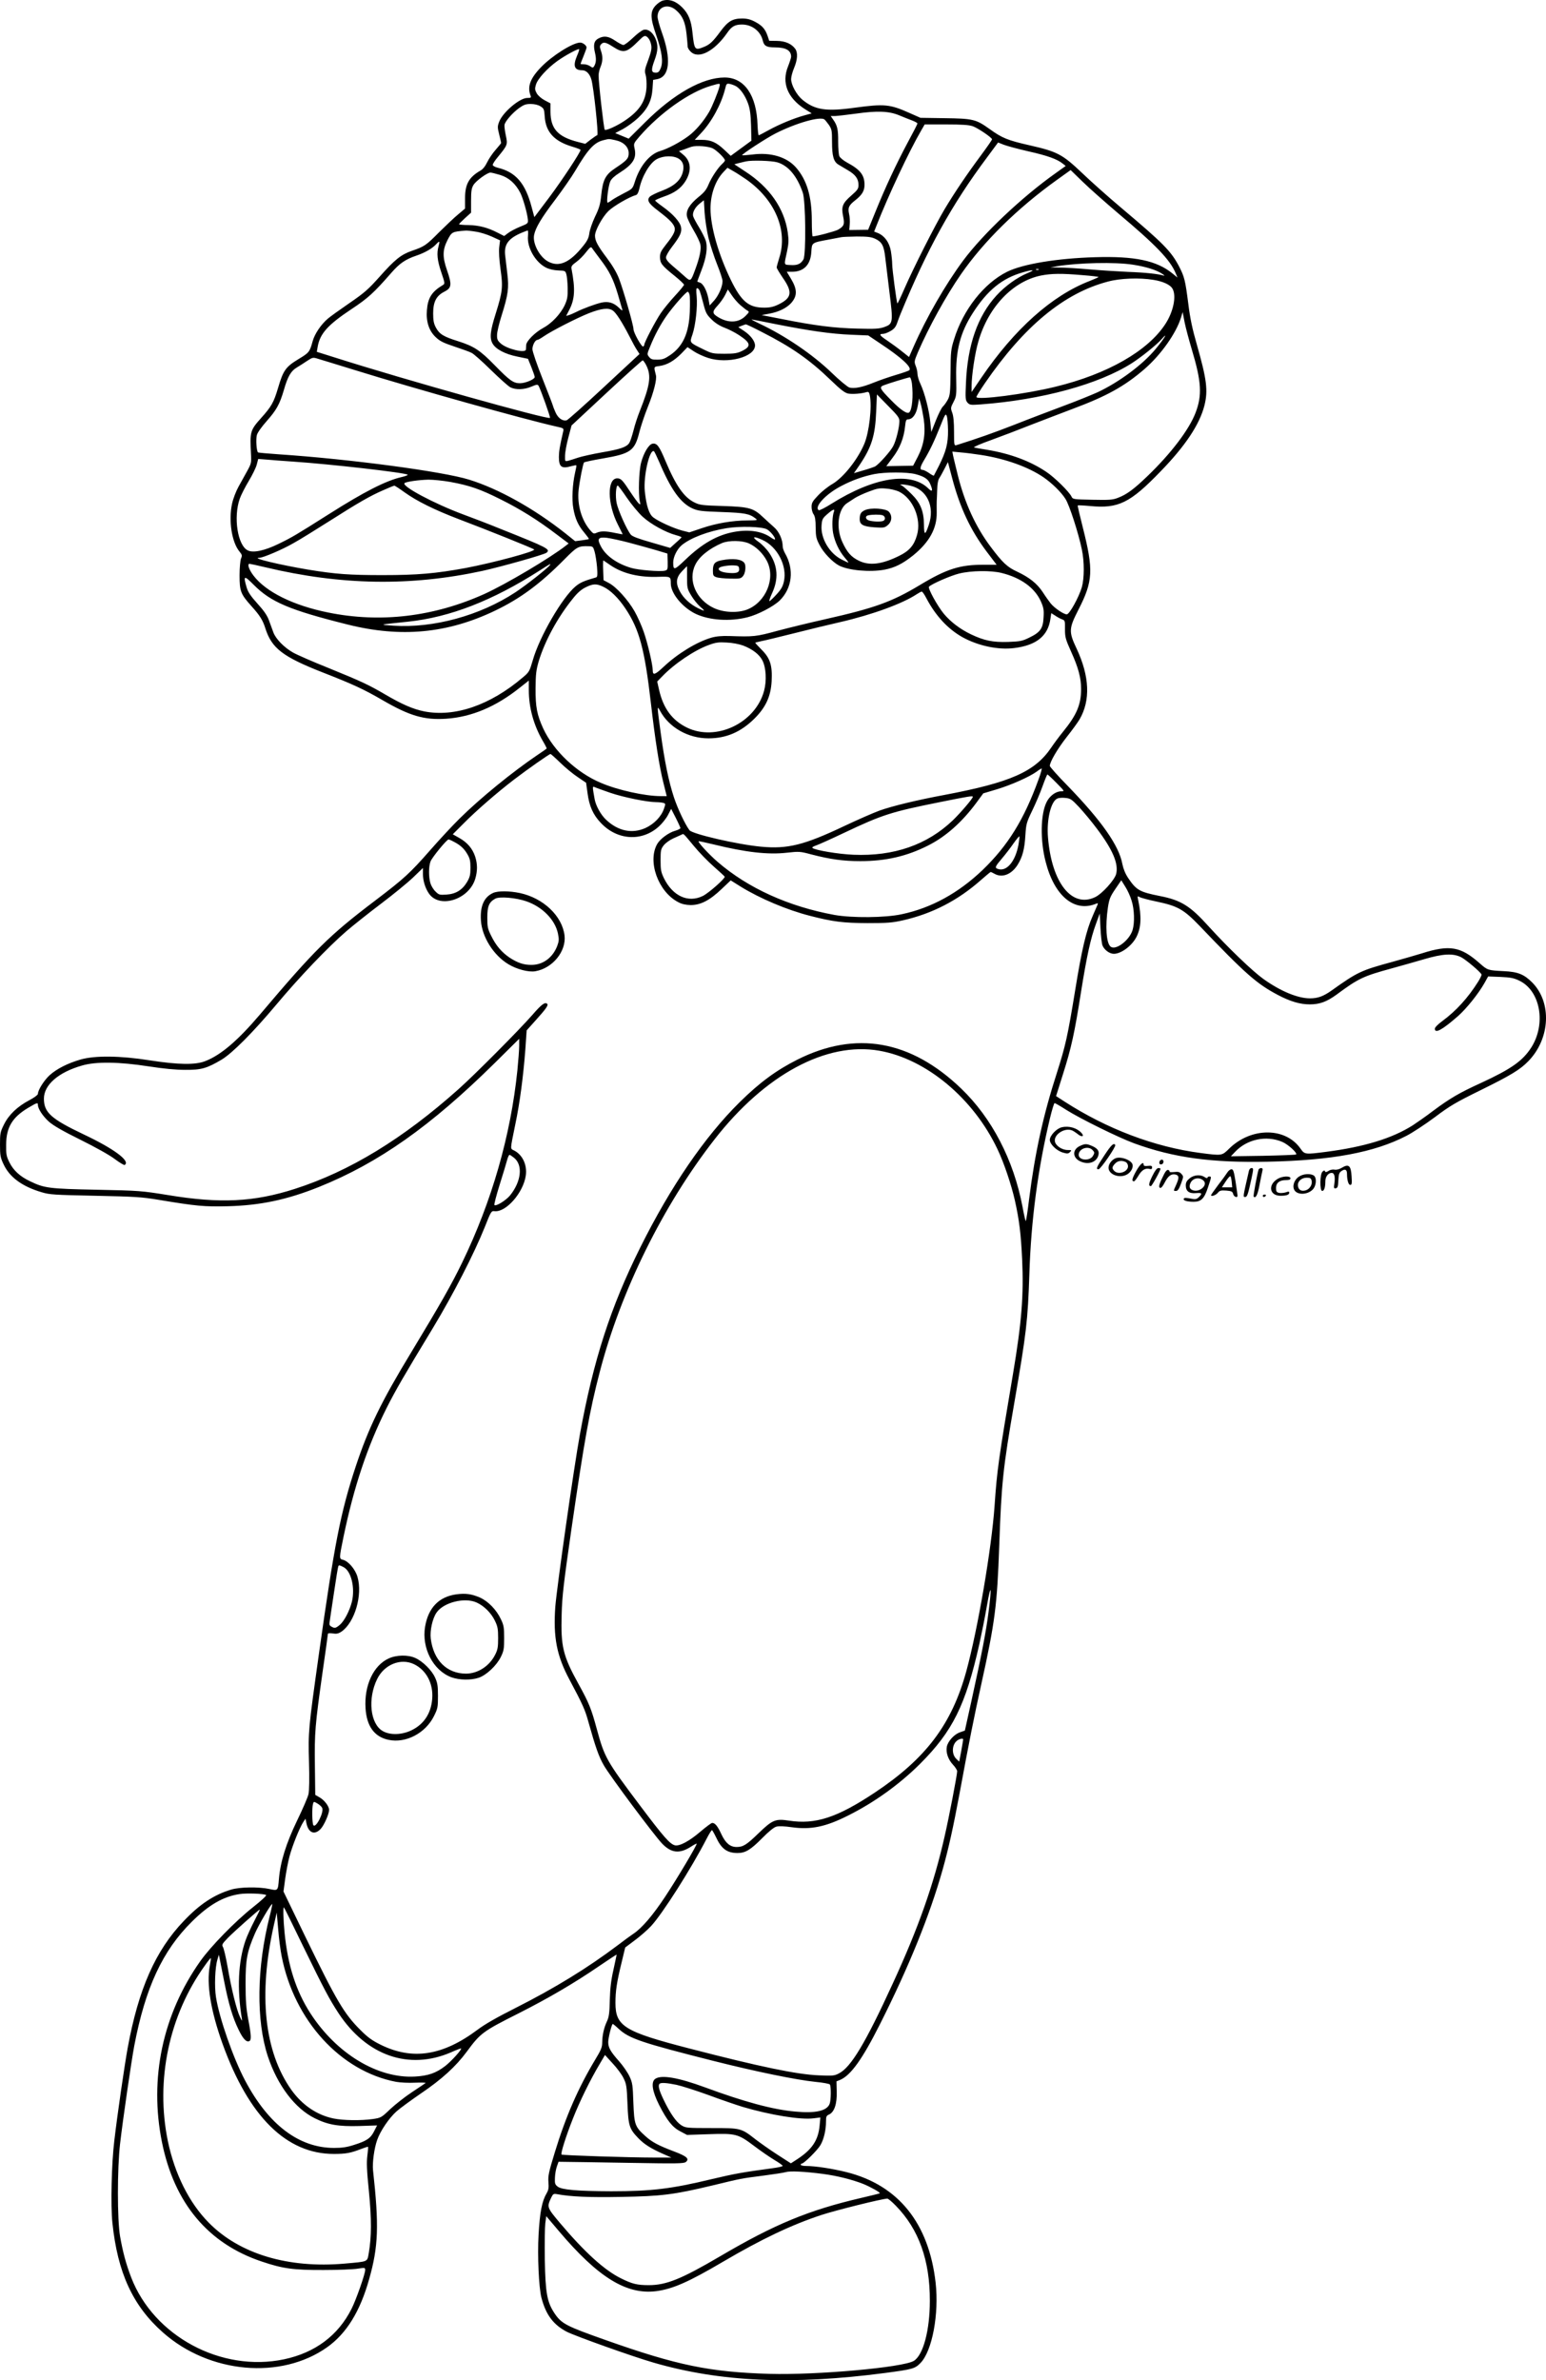 <?xml version="1.0" encoding="UTF-8"?>
<svg xmlns="http://www.w3.org/2000/svg" version="1.0" viewBox="0 0 1284.882 1977.33" preserveAspectRatio="xMidYMid meet">
  <g transform="translate(-10.5,1989.376) scale(0.1,-0.1)" fill="#000000" stroke="none">
    <path d="M5614 19889 c-18 -5 -46 -25 -63 -44 -43 -50 -42 -100 8 -244 48 -138 59 -221 37 -274 -12 -29 -20 -37 -41 -37 -38 0 -40 22 -11 101 31 83 32 129 7 186 -24 51 -61 78 -97 69 -15 -4 -55 -34 -89 -67 -34 -32 -69 -59 -79 -59 -9 0 -39 16 -67 35 -56 38 -93 44 -139 20 -38 -19 -46 -53 -30 -120 12 -51 10 -85 -9 -114 -7 -11 -13 -11 -32 3 -13 9 -36 16 -51 16 -16 0 -28 1 -28 3 0 2 11 31 25 65 14 34 25 66 25 71 0 17 -31 41 -53 41 -61 0 -235 -110 -326 -205 -91 -94 -115 -163 -86 -237 6 -15 1 -18 -28 -18 -63 0 -203 -119 -233 -197 -15 -39 -15 -47 0 -107 9 -36 16 -67 16 -70 0 -3 -21 -28 -46 -57 -25 -28 -56 -74 -70 -103 -16 -33 -36 -59 -57 -70 -95 -55 -127 -113 -127 -230 l0 -85 -57 -48 c-32 -26 -103 -94 -159 -149 -107 -108 -121 -118 -226 -154 -90 -31 -142 -73 -268 -215 -93 -104 -125 -133 -252 -220 -80 -55 -161 -113 -179 -129 -56 -48 -108 -125 -125 -185 -25 -91 -29 -97 -119 -151 -105 -64 -126 -92 -169 -239 -36 -121 -55 -154 -140 -249 -92 -103 -95 -114 -85 -302 4 -71 2 -78 -32 -140 -20 -36 -52 -94 -72 -130 -20 -36 -44 -98 -53 -139 -31 -140 -3 -323 62 -400 21 -26 23 -32 12 -58 -6 -15 -12 -77 -12 -138 0 -134 9 -156 99 -257 69 -76 94 -116 115 -183 53 -167 144 -237 481 -369 248 -97 339 -139 492 -228 227 -132 348 -167 530 -155 210 14 413 99 611 257 l76 60 0 -79 c0 -146 40 -292 117 -424 19 -32 33 -60 31 -62 -1 -2 -34 -25 -73 -51 -213 -144 -480 -362 -650 -530 -55 -54 -164 -171 -242 -260 -173 -197 -217 -237 -463 -424 -380 -288 -500 -407 -956 -946 -182 -214 -323 -335 -452 -385 -82 -33 -223 -31 -462 6 -247 39 -455 41 -575 7 -107 -31 -196 -76 -257 -130 -47 -43 -98 -124 -98 -156 0 -8 -32 -32 -71 -52 -100 -53 -171 -121 -211 -202 -31 -62 -33 -74 -33 -167 0 -89 3 -107 29 -162 50 -109 155 -186 318 -234 66 -20 106 -22 443 -29 332 -7 386 -10 530 -34 313 -52 378 -58 575 -53 269 7 492 54 758 161 494 199 927 504 1460 1030 l202 200 0 -58 c0 -31 -7 -123 -15 -204 -56 -543 -212 -1087 -459 -1597 -90 -185 -177 -338 -423 -745 -252 -415 -355 -628 -462 -950 -126 -381 -177 -644 -306 -1560 -87 -620 -89 -637 -82 -895 4 -133 2 -238 -4 -265 -5 -25 -48 -124 -95 -221 -91 -189 -139 -342 -151 -486 -8 -97 -8 -98 -79 -82 -87 19 -247 17 -318 -5 -141 -42 -261 -121 -393 -260 -236 -246 -377 -566 -467 -1056 -26 -144 -85 -547 -111 -770 -23 -188 -31 -538 -16 -681 43 -416 170 -691 420 -912 386 -342 982 -395 1366 -122 160 114 273 297 348 565 77 271 83 444 32 907 -6 59 10 181 35 250 26 74 98 181 161 237 27 24 117 90 200 147 176 119 293 226 383 348 114 155 133 169 431 319 247 125 463 251 673 395 78 53 142 95 142 93 0 -3 -12 -58 -26 -123 -20 -87 -28 -154 -31 -253 -2 -108 -7 -143 -23 -177 -26 -55 -39 -116 -40 -176 0 -40 -9 -63 -59 -145 -140 -233 -244 -470 -336 -772 -49 -160 -56 -193 -52 -243 4 -47 1 -66 -14 -92 -40 -67 -57 -156 -68 -347 -10 -174 2 -439 24 -523 37 -141 98 -223 210 -282 68 -35 546 -206 723 -257 552 -160 1150 -187 1920 -86 234 31 251 36 298 84 97 101 154 406 125 666 -56 495 -310 811 -741 919 -116 29 -259 51 -337 51 -24 0 -43 5 -43 10 0 6 4 10 9 10 18 0 132 113 155 154 28 47 46 126 46 195 0 42 3 49 26 59 43 20 66 88 63 189 l-2 86 30 12 c89 38 185 172 331 462 242 480 414 905 521 1284 50 178 88 350 141 634 78 424 122 642 180 905 115 521 132 653 150 1160 18 513 31 638 125 1180 101 584 112 682 125 1068 14 450 71 876 171 1295 17 70 34 127 39 127 4 0 48 -25 96 -56 119 -75 434 -230 564 -278 329 -120 644 -163 1114 -153 530 11 884 77 1150 215 49 25 154 94 235 154 127 96 176 124 381 225 252 124 329 171 397 241 183 188 197 489 31 655 -67 67 -119 88 -236 93 -132 7 -133 7 -199 65 -158 140 -250 156 -480 83 -43 -13 -152 -45 -243 -70 -265 -72 -292 -85 -507 -238 -69 -49 -115 -66 -181 -66 -101 0 -244 59 -387 161 -93 67 -295 261 -455 437 -153 170 -230 218 -405 252 -170 34 -196 49 -264 150 -24 36 -40 76 -48 116 -28 153 -173 359 -455 650 -82 83 -148 158 -148 165 0 33 64 142 139 238 46 58 94 124 108 148 92 158 84 357 -24 588 -67 141 -65 167 14 322 123 239 127 330 37 686 -25 98 -44 180 -42 182 2 2 48 0 102 -5 236 -23 333 25 587 288 206 212 324 390 364 547 31 124 20 215 -63 506 -37 129 -56 217 -71 339 -25 195 -32 224 -77 311 -67 127 -128 189 -480 486 -106 89 -252 219 -325 289 -164 156 -206 178 -434 230 -186 42 -232 61 -337 137 -112 80 -137 86 -373 89 l-200 3 -95 42 c-159 71 -207 75 -451 42 -239 -33 -331 -19 -435 66 -48 40 -94 123 -94 172 0 19 11 60 25 93 28 67 32 125 10 157 -30 42 -82 66 -152 67 l-65 1 -13 39 c-20 59 -46 88 -105 119 -38 20 -67 27 -107 27 -79 0 -117 -22 -178 -104 -64 -87 -89 -111 -137 -131 -79 -32 -82 -29 -98 119 -10 98 -33 155 -82 205 -53 55 -110 75 -164 60z m111 -81 c53 -46 75 -98 86 -197 5 -47 9 -94 9 -104 0 -10 11 -29 25 -42 65 -66 197 2 304 156 37 54 65 69 123 69 82 0 154 -55 172 -132 11 -46 31 -58 102 -58 91 0 134 -25 134 -78 0 -8 -12 -45 -26 -81 -54 -134 -5 -259 138 -352 l59 -37 -58 -16 c-92 -25 -211 -75 -297 -122 -43 -24 -82 -44 -85 -44 -4 0 -8 37 -10 83 -7 249 -109 397 -274 397 -182 0 -422 -135 -659 -371 l-138 -137 -56 23 -56 23 63 33 c35 19 92 60 126 92 81 76 114 143 121 243 l5 74 33 6 c105 20 120 166 39 390 -19 53 -35 111 -35 129 0 84 87 114 155 53z m-216 -259 c17 -48 14 -70 -19 -160 -27 -72 -29 -86 -19 -117 6 -20 9 -66 7 -106 -8 -116 -59 -193 -181 -275 -65 -44 -157 -85 -166 -75 -8 9 -52 394 -51 452 0 18 7 49 16 70 19 45 20 89 3 135 -10 29 -10 39 0 51 20 24 41 20 101 -19 87 -56 113 -50 212 49 40 40 50 46 66 37 11 -6 25 -25 31 -42z m-608 -118 c-36 -85 -23 -121 43 -121 33 0 62 -29 76 -77 19 -65 61 -458 49 -462 -6 -1 -30 -19 -55 -37 l-45 -35 -59 15 c-169 43 -229 110 -230 251 l0 70 -47 25 c-27 14 -56 39 -67 58 -16 29 -17 39 -7 72 14 49 95 137 177 196 65 47 175 106 182 99 3 -2 -5 -27 -17 -54z m1183 -258 c-11 -44 -60 -165 -85 -208 -46 -79 -113 -158 -173 -202 -69 -51 -170 -105 -235 -124 -88 -26 -170 -126 -211 -259 -17 -53 -20 -56 -87 -90 -37 -19 -83 -45 -100 -57 -17 -13 -34 -23 -38 -23 -12 0 6 143 22 177 9 21 38 47 77 71 113 72 143 121 125 202 -9 41 -8 43 40 99 172 198 415 370 595 422 80 23 77 23 70 -8z m142 2 c36 -23 73 -78 96 -141 16 -45 22 -88 25 -184 l3 -125 -86 -63 -86 -63 -54 51 c-66 62 -111 82 -187 82 l-58 0 50 53 c90 95 169 240 202 368 11 47 13 49 42 43 17 -4 41 -13 53 -21z m-1630 -164 c29 -18 32 -24 36 -84 8 -128 77 -205 224 -250 41 -12 74 -25 74 -28 0 -20 -150 -247 -258 -392 l-126 -167 -23 85 c-52 197 -132 289 -280 325 -25 6 -43 17 -43 24 0 8 19 38 43 66 81 99 82 102 66 178 -8 37 -13 77 -11 88 4 29 65 99 121 140 38 27 55 34 96 34 32 0 61 -7 81 -19z m2984 -76 c36 -15 84 -34 108 -43 23 -9 42 -20 42 -24 0 -5 -37 -77 -82 -160 -94 -176 -185 -370 -269 -578 l-59 -145 -78 -1 -79 -1 4 46 c3 25 0 64 -5 86 -12 53 -3 73 51 115 57 45 77 78 77 129 0 81 -36 126 -146 185 -29 16 -57 39 -63 52 -6 14 -10 68 -10 122 1 100 -7 134 -42 183 l-20 29 38 0 c21 1 99 10 173 20 177 25 275 21 360 -15z m-624 -33 c6 -4 23 -25 38 -46 24 -36 26 -47 26 -143 0 -114 13 -162 52 -186 12 -7 48 -29 79 -47 64 -37 89 -72 89 -123 0 -31 -8 -42 -59 -87 -74 -64 -85 -93 -69 -172 14 -68 8 -83 -41 -112 -25 -14 -182 -56 -212 -56 -4 0 -7 57 -7 128 0 204 -41 341 -132 445 -77 87 -209 127 -362 107 -45 -5 -83 -8 -85 -6 -7 7 205 145 279 182 168 85 366 142 404 116z m1234 -57 c44 -16 159 -94 160 -109 0 -4 -42 -65 -94 -135 -118 -159 -217 -306 -301 -446 -78 -131 -260 -490 -335 -663 -29 -67 -55 -121 -57 -119 -6 7 -43 282 -43 326 0 24 -5 73 -11 109 -13 72 -51 125 -106 149 l-33 13 21 53 c98 249 268 611 369 785 l30 52 179 0 c133 0 189 -4 221 -15z m-2970 -116 c67 -14 110 -56 110 -108 0 -44 -15 -60 -111 -124 -82 -54 -104 -97 -117 -224 -8 -77 -17 -108 -52 -180 -23 -49 -44 -110 -47 -137 -5 -38 -16 -62 -51 -105 -113 -142 -204 -181 -297 -127 -69 41 -125 150 -111 218 12 60 60 141 174 291 64 85 139 193 166 239 108 183 160 240 240 258 44 11 40 11 96 -1z m3434 -93 c157 -35 239 -65 284 -102 l24 -19 -84 -60 c-282 -200 -603 -504 -769 -727 -147 -199 -302 -467 -412 -716 l-37 -84 -63 50 c-34 27 -88 66 -119 87 -62 41 -71 55 -35 55 12 0 40 10 62 23 30 17 44 33 56 67 9 25 21 59 28 75 221 538 426 909 720 1302 l91 123 48 -19 c26 -10 118 -35 206 -55z m-2625 25 c36 -19 101 -83 101 -100 0 -4 -9 -16 -21 -27 -38 -34 -91 -115 -115 -172 -18 -44 -36 -67 -85 -106 -73 -60 -104 -111 -95 -159 3 -17 28 -70 56 -117 28 -47 53 -100 56 -119 8 -40 -7 -109 -43 -206 -37 -101 -38 -102 -87 -58 -23 21 -68 60 -99 86 -40 34 -57 55 -57 72 0 13 22 52 49 87 69 90 84 123 76 165 -8 43 -66 108 -151 169 -35 25 -64 48 -64 52 0 4 32 18 71 32 88 30 141 67 179 126 55 87 49 169 -17 223 l-35 29 44 15 c23 9 50 18 58 21 40 13 142 5 179 -13z m-281 -87 c35 -23 45 -61 31 -113 -19 -67 -71 -113 -170 -151 -46 -17 -93 -40 -103 -50 -28 -28 -11 -57 66 -115 86 -66 117 -95 134 -127 18 -35 5 -67 -66 -156 -42 -54 -50 -69 -50 -105 1 -51 16 -70 123 -156 42 -34 77 -67 77 -73 0 -5 -33 -46 -74 -90 -41 -44 -95 -110 -120 -147 -45 -67 -136 -241 -136 -260 0 -5 -4 -12 -9 -16 -13 -7 -81 115 -81 144 0 33 -85 328 -120 419 -19 50 -55 111 -101 172 -77 102 -99 144 -99 186 0 43 61 155 112 205 41 40 172 117 230 133 10 3 20 23 27 54 22 103 87 213 145 244 56 30 140 31 184 2z m818 -29 c91 -27 164 -115 211 -252 24 -71 28 -516 5 -555 -22 -37 -50 -50 -108 -46 -56 3 -54 -5 -28 113 14 68 15 92 6 158 -29 200 -152 376 -353 506 l-91 60 38 10 c22 5 48 12 59 14 48 11 214 6 261 -8z m-260 -141 c241 -169 349 -426 275 -654 -11 -36 -21 -71 -21 -78 0 -7 23 -45 50 -85 84 -120 76 -168 -34 -222 -41 -20 -70 -27 -118 -27 -130 -1 -191 50 -279 230 -104 214 -169 443 -169 593 0 118 40 231 106 302 l35 37 47 -27 c26 -14 74 -46 108 -69z m3094 -284 c311 -261 430 -385 476 -496 l15 -36 -43 35 c-131 106 -312 144 -641 134 -315 -9 -600 -56 -732 -121 -193 -96 -366 -316 -441 -562 -26 -82 -28 -103 -29 -274 -2 -165 -4 -189 -22 -225 -12 -22 -30 -48 -42 -59 -11 -10 -37 -62 -58 -115 l-38 -96 -8 80 c-9 98 -48 247 -82 319 -14 29 -25 67 -25 85 0 17 -7 47 -15 66 -13 34 -12 39 19 113 89 206 234 470 358 648 189 273 470 549 798 784 l113 81 101 -98 c55 -54 189 -172 296 -263z m-5137 320 c71 -22 127 -72 166 -148 23 -45 58 -169 63 -221 3 -33 2 -34 -65 -61 -37 -15 -82 -39 -100 -53 l-32 -24 -55 28 c-81 42 -154 61 -242 63 -43 0 -78 4 -78 7 0 3 23 26 50 51 l50 45 0 99 c0 80 4 105 20 131 21 35 115 103 141 103 9 0 46 -9 82 -20z m1730 -522 c15 -60 47 -159 72 -221 25 -62 45 -124 45 -138 0 -46 -31 -117 -69 -161 l-38 -42 -11 60 c-14 68 -44 124 -73 131 -10 3 -19 7 -19 8 0 2 16 44 35 94 41 106 53 191 35 247 -7 21 -32 71 -55 109 -24 39 -46 80 -49 92 -9 29 15 75 56 107 l33 26 6 -103 c4 -56 18 -150 32 -209z m-1933 51 c36 -5 96 -24 133 -41 l68 -31 -7 -57 c-4 -36 0 -105 11 -184 21 -147 17 -185 -40 -367 -46 -145 -52 -203 -27 -248 26 -48 104 -89 208 -110 l87 -18 28 -69 c15 -38 28 -75 28 -82 1 -19 -77 -52 -123 -52 -54 0 -85 22 -209 149 -122 125 -172 158 -307 201 -119 37 -153 58 -182 112 -18 33 -23 60 -23 118 0 96 26 147 94 181 60 31 63 57 20 181 -37 108 -36 165 4 245 37 71 38 72 152 81 11 1 49 -3 85 -9z m433 -36 c-9 -96 62 -219 151 -263 27 -13 67 -22 102 -23 55 -2 58 -3 66 -32 5 -16 10 -68 11 -115 1 -72 -3 -93 -24 -140 -35 -75 -109 -153 -180 -191 -67 -36 -138 -107 -141 -141 0 -13 -2 -30 -2 -38 -3 -33 -158 4 -209 50 -27 24 -32 35 -31 72 0 24 17 95 37 158 56 178 63 232 48 353 -7 56 -15 125 -18 153 -9 89 29 139 142 186 22 9 43 17 46 17 3 1 4 -20 2 -46z m2884 -22 c57 -26 74 -57 85 -154 5 -45 21 -175 35 -289 32 -253 30 -265 -42 -291 -43 -15 -76 -17 -225 -13 -188 4 -356 25 -630 80 l-165 32 63 12 c79 14 145 47 183 89 52 60 51 113 -4 204 l-33 55 45 0 c98 1 153 59 159 166 5 77 1 75 147 102 44 8 89 17 100 19 11 3 70 5 130 6 88 0 118 -3 152 -18z m-3627 -62 c-17 -59 -11 -118 22 -216 31 -92 32 -96 14 -107 -92 -55 -125 -106 -133 -209 -8 -94 17 -171 72 -223 35 -34 63 -48 156 -79 63 -21 128 -44 144 -53 17 -8 89 -72 160 -142 72 -70 144 -135 162 -144 44 -22 115 -20 175 6 42 18 51 19 59 7 16 -27 100 -261 95 -267 -17 -16 -1207 317 -1779 499 l-159 50 7 41 c19 110 83 182 280 313 139 92 186 135 333 303 68 78 116 111 207 142 71 24 132 59 164 94 30 32 33 29 21 -15z m1343 -108 c76 -99 109 -165 147 -292 17 -57 33 -113 36 -124 5 -16 -1 -13 -28 13 -44 42 -88 54 -144 42 -52 -12 -155 -50 -210 -78 -21 -10 -49 -23 -61 -26 l-23 -7 25 48 c48 91 52 175 20 343 -4 21 3 31 39 57 24 17 61 54 82 82 33 42 41 47 49 34 6 -8 36 -50 68 -92z m4427 -46 c106 -16 197 -44 244 -76 17 -11 23 -18 13 -15 -44 14 -153 26 -297 31 -85 4 -230 13 -321 21 -92 8 -202 15 -245 15 l-79 1 55 10 c177 29 483 36 630 13z m-783 -41 c-3 -3 -12 -4 -19 -1 -8 3 -5 6 6 6 11 1 17 -2 13 -5z m-92 -29 c-87 -36 -187 -108 -259 -187 -157 -172 -240 -412 -253 -726 -6 -130 -4 -144 13 -163 18 -20 26 -21 109 -15 507 38 983 167 1259 344 79 51 205 152 246 199 60 68 21 4 -50 -82 -107 -130 -304 -276 -483 -360 -51 -23 -177 -74 -282 -113 -104 -39 -289 -109 -410 -157 -183 -71 -302 -113 -480 -169 -20 -6 -21 -2 -21 112 0 79 -5 130 -15 157 -14 38 -14 42 11 90 24 47 25 55 22 200 -5 228 33 375 139 540 121 188 243 287 414 336 88 26 109 22 40 -6z m457 -17 c76 -6 136 -13 133 -16 -3 -3 -37 -18 -75 -33 -313 -121 -624 -399 -899 -803 l-81 -119 0 51 c0 85 28 275 56 368 82 287 287 502 522 549 86 17 172 18 344 3z m588 -39 c82 -13 143 -41 161 -76 32 -61 6 -188 -60 -290 -145 -224 -481 -417 -914 -522 -247 -61 -657 -114 -657 -85 0 6 32 58 71 115 325 473 658 749 1024 844 101 27 260 33 375 14z m-3770 -91 c5 -13 19 -61 31 -108 19 -75 27 -90 68 -130 30 -30 67 -53 106 -68 33 -12 88 -40 123 -63 97 -64 103 -92 24 -131 -40 -19 -63 -23 -147 -23 -96 0 -104 2 -175 37 -118 58 -114 53 -90 123 26 77 43 231 35 317 -5 48 -4 68 4 68 6 0 16 -10 21 -22z m337 -118 c22 -19 48 -40 59 -46 18 -10 17 -13 -16 -46 -57 -57 -143 -60 -228 -8 -49 30 -49 45 -3 95 23 25 51 65 63 89 l22 45 32 -47 c17 -26 49 -63 71 -82z m-421 84 c4 -14 4 -78 2 -142 -8 -177 -57 -285 -163 -358 -46 -31 -64 -38 -106 -38 -41 -1 -54 3 -69 22 -18 22 -18 24 7 84 40 100 88 188 141 263 56 78 159 195 173 195 5 0 12 -12 15 -26z m-638 -130 c28 -19 78 -98 137 -212 24 -48 53 -101 65 -118 l20 -31 -295 -274 c-162 -151 -302 -276 -311 -277 -35 -8 -72 19 -93 68 -12 27 -21 51 -21 54 0 3 -38 103 -85 221 -47 118 -85 229 -85 248 0 33 23 77 41 77 6 0 29 13 52 29 67 46 274 152 377 193 103 40 162 47 198 22z m4812 -323 c81 -270 87 -381 31 -527 -54 -141 -206 -340 -401 -527 -112 -108 -172 -152 -244 -179 -43 -17 -71 -19 -212 -16 -156 3 -163 4 -173 25 -18 40 -143 163 -212 208 -133 89 -297 150 -489 182 -52 8 -102 17 -110 20 -8 2 57 31 145 62 88 32 237 89 330 126 94 36 249 96 345 132 281 105 429 186 596 330 138 119 266 301 305 431 l13 43 17 -88 c10 -48 37 -148 59 -222z m-3453 209 c274 -54 453 -80 621 -87 l143 -6 97 -65 c180 -119 268 -200 244 -224 -5 -5 -54 -22 -108 -38 -54 -16 -139 -45 -188 -65 -96 -39 -159 -51 -201 -41 -15 4 -82 59 -149 124 -157 151 -384 306 -601 408 -38 18 -67 33 -63 34 4 0 96 -18 205 -40z m-119 -65 c242 -123 394 -228 568 -396 88 -85 120 -109 149 -115 36 -6 107 -1 151 12 18 5 22 0 28 -26 19 -95 -5 -307 -46 -404 -55 -130 -173 -279 -265 -333 -35 -20 -88 -62 -118 -94 -47 -49 -55 -63 -55 -96 0 -21 7 -49 17 -62 12 -18 17 -47 17 -110 1 -76 5 -93 33 -146 32 -63 107 -141 162 -170 79 -40 255 -56 376 -34 85 16 150 48 238 118 135 109 199 225 197 356 -1 38 0 81 0 95 1 14 3 57 4 96 1 45 7 80 17 95 9 13 29 49 44 79 l28 55 34 -128 c65 -249 154 -438 289 -617 l82 -108 -106 0 c-198 1 -309 -34 -533 -169 -231 -139 -376 -191 -784 -283 -126 -28 -306 -72 -400 -97 -176 -48 -196 -50 -395 -43 -69 2 -111 -2 -154 -14 -122 -36 -279 -132 -396 -242 -70 -66 -90 -73 -90 -30 0 46 -41 222 -74 318 -18 53 -53 131 -77 173 -54 95 -152 203 -213 235 l-45 24 -3 83 c-2 46 -1 82 2 81 3 -2 30 -20 60 -41 102 -69 241 -102 401 -95 97 3 99 2 99 -56 0 -82 97 -199 207 -252 115 -54 285 -65 431 -28 87 22 215 89 267 139 104 102 122 259 44 393 -10 18 -19 43 -19 56 0 57 -30 124 -73 161 -23 20 -63 57 -89 81 -81 77 -115 87 -333 94 -171 5 -195 8 -237 29 -88 42 -156 140 -243 347 -50 120 -70 148 -106 142 -31 -4 -74 -75 -96 -158 -18 -69 -24 -256 -11 -319 7 -29 6 -32 -7 -21 -9 7 -40 50 -70 95 -66 101 -80 115 -110 115 -86 0 -83 -212 5 -384 22 -43 40 -79 40 -80 0 -2 -28 3 -62 10 -79 17 -120 17 -154 2 -24 -11 -28 -9 -55 22 -72 85 -108 212 -95 334 8 73 36 218 45 228 4 4 74 19 156 33 232 40 265 63 304 220 12 47 43 141 70 208 49 121 77 231 67 265 -18 70 -19 69 29 75 64 9 121 42 182 103 l52 54 51 -34 c28 -19 83 -44 121 -56 162 -52 389 8 389 104 0 35 -36 83 -89 119 l-50 33 27 11 c15 6 31 11 35 12 5 1 66 -28 135 -64z m-3373 -319 c483 -150 1396 -406 1669 -467 55 -12 57 -14 52 -38 -30 -131 -35 -163 -36 -213 0 -84 22 -100 103 -77 22 6 40 9 42 7 2 -2 -3 -30 -11 -63 -21 -93 -28 -222 -14 -295 15 -85 40 -141 91 -201 23 -28 40 -51 38 -53 -2 -2 -29 -7 -59 -11 l-55 -7 -85 68 c-259 204 -551 367 -796 443 -219 68 -988 171 -1588 211 -88 6 -162 13 -166 15 -13 8 -20 110 -10 145 5 20 41 70 81 115 83 94 108 140 143 258 32 113 59 159 108 188 22 13 61 38 86 55 44 29 49 30 87 18 22 -6 166 -51 320 -98z m2413 39 c41 -85 29 -163 -56 -377 -17 -42 -41 -114 -52 -160 -12 -46 -27 -92 -35 -104 -22 -34 -73 -52 -226 -78 -79 -14 -169 -34 -199 -44 -30 -10 -67 -22 -82 -26 -28 -6 -28 -6 -27 41 0 27 12 94 27 150 l27 102 290 270 c160 149 295 270 301 271 5 0 20 -20 32 -45z m2206 -147 c12 -106 2 -216 -22 -240 -17 -17 -73 21 -149 99 -96 97 -102 110 -66 125 34 14 204 66 219 67 6 1 14 -23 18 -51z m-104 -312 c0 -51 -27 -161 -51 -207 -22 -44 -120 -153 -152 -171 -11 -5 -54 -20 -97 -32 l-78 -23 45 65 c101 149 132 245 140 448 l6 141 93 -95 c79 -79 94 -99 94 -126z m202 17 c17 -118 2 -214 -49 -313 l-39 -75 -112 -2 -111 -2 53 71 c59 77 93 162 103 259 5 48 9 59 24 59 38 0 69 42 81 110 l12 64 13 -44 c7 -25 18 -82 25 -127z m202 -93 c1 -111 -16 -176 -75 -295 -22 -43 -42 -81 -43 -83 -2 -1 -21 8 -41 23 -21 14 -44 25 -51 25 -27 0 -24 22 9 78 49 81 87 160 137 286 39 98 44 107 53 85 6 -13 10 -67 11 -119z m-2399 -267 c97 -229 178 -340 277 -384 47 -20 75 -23 243 -29 193 -7 229 -14 280 -54 19 -14 14 -15 -70 -16 -122 0 -260 -24 -380 -65 l-101 -34 -59 15 c-72 19 -196 75 -240 109 -36 27 -58 96 -71 217 -13 125 40 355 76 333 4 -2 24 -44 45 -92z m2675 61 c200 -31 391 -99 517 -185 70 -48 148 -124 183 -180 32 -49 107 -280 136 -419 22 -104 21 -240 0 -315 -25 -84 -103 -225 -125 -225 -26 0 -102 52 -134 91 -15 19 -45 61 -66 94 -47 71 -111 122 -213 170 -81 37 -121 74 -221 208 -123 164 -213 359 -271 590 -18 73 -36 147 -40 166 l-6 33 73 -7 c39 -3 115 -13 167 -21z m-5720 -55 c313 -21 935 -92 953 -109 4 -3 -18 -12 -48 -19 -131 -29 -316 -124 -609 -310 -267 -169 -305 -192 -417 -246 -115 -56 -209 -76 -254 -54 -85 40 -122 276 -67 431 11 31 45 97 75 147 30 50 60 111 66 136 l12 46 67 -5 c37 -4 137 -11 222 -17z m5173 -104 c73 -19 106 -41 123 -82 25 -58 18 -71 -18 -35 -146 140 -451 91 -801 -128 -53 -34 -102 -58 -107 -55 -42 26 58 135 186 201 91 48 181 80 274 99 91 18 273 18 343 0z m-3865 -65 c159 -29 249 -60 418 -145 163 -81 309 -172 464 -290 l101 -76 -23 -18 c-128 -101 -501 -322 -678 -402 -420 -189 -862 -242 -1296 -154 -293 59 -520 172 -623 308 -38 50 -53 97 -32 97 5 0 64 -13 132 -29 629 -150 1206 -159 1803 -30 162 36 514 135 533 151 35 29 12 41 -382 198 -93 38 -233 92 -310 120 -242 90 -514 235 -488 260 12 12 117 27 199 29 39 0 121 -8 182 -19z m3822 -31 c139 -31 206 -173 154 -326 -30 -89 -39 -88 -40 1 -1 113 -29 182 -103 255 -31 31 -65 61 -76 68 l-20 12 20 0 c11 0 40 -4 65 -10z m-4203 -55 c103 -74 251 -147 453 -224 243 -92 614 -241 624 -251 16 -15 -337 -110 -569 -154 -251 -46 -401 -59 -690 -59 -275 0 -389 8 -615 45 -240 40 -486 99 -409 99 30 0 192 69 282 121 51 28 182 109 292 179 250 159 346 214 454 261 47 21 89 38 93 38 4 1 42 -24 85 -55z m1847 -44 c37 -54 96 -126 132 -159 68 -62 191 -130 277 -153 26 -7 47 -15 46 -18 -1 -3 -22 -24 -48 -46 l-46 -42 -155 45 c-112 32 -160 50 -173 66 -33 41 -105 202 -117 261 -12 57 -6 146 9 146 4 0 38 -45 75 -100z m2262 50 c117 -57 189 -229 150 -362 -24 -85 -64 -131 -148 -172 -143 -71 -248 -84 -336 -40 -63 31 -96 68 -136 154 -56 120 -36 279 42 326 15 10 43 28 63 41 19 12 71 37 115 53 67 26 89 30 143 25 35 -2 83 -14 107 -25z m-540 -166 c-14 -36 -17 -123 -7 -179 14 -73 49 -147 96 -203 20 -23 34 -42 30 -42 -3 0 -27 11 -54 25 -103 51 -177 178 -168 285 4 49 8 58 47 92 45 40 66 48 56 22z m-558 -147 c30 -16 77 -75 67 -85 -2 -2 -17 5 -34 17 -72 51 -179 68 -299 47 -144 -25 -271 -97 -413 -234 -91 -87 -99 -89 -99 -19 1 46 32 108 70 141 73 61 220 117 374 142 114 18 291 13 334 -9z m-1143 -112 c72 -19 172 -47 224 -62 l93 -28 2 -68 c1 -64 0 -68 -23 -74 -39 -10 -222 5 -281 23 -118 35 -209 100 -250 177 -35 65 -24 81 48 73 31 -4 116 -22 187 -41z m1105 24 c126 -56 209 -217 180 -346 -9 -41 -23 -66 -62 -108 -27 -30 -54 -55 -58 -55 -5 0 5 29 21 64 56 120 49 229 -22 335 -22 33 -61 74 -91 94 -59 42 -42 50 32 16z m-110 -30 c58 -26 115 -81 148 -144 76 -144 -7 -345 -166 -406 -78 -29 -193 -24 -273 13 -148 68 -219 230 -156 359 32 68 115 135 222 181 58 24 168 23 225 -3z m-1283 -69 c7 -25 16 -82 20 -127 5 -66 3 -83 -8 -86 -101 -29 -131 -42 -170 -74 -110 -91 -300 -417 -356 -614 -27 -92 -30 -99 -83 -143 -271 -231 -566 -332 -820 -282 -93 19 -183 58 -323 140 -140 82 -201 110 -466 218 -135 54 -270 113 -301 131 -74 42 -143 113 -163 167 -9 25 -26 70 -37 101 -14 39 -42 80 -95 138 -56 62 -79 96 -90 134 -30 101 -22 104 58 23 143 -144 298 -210 783 -331 441 -110 827 -74 1222 115 213 102 378 225 577 426 106 107 116 113 205 110 32 -1 35 -4 47 -46z m-372 -111 c-15 -23 -197 -167 -287 -226 -295 -194 -682 -299 -1013 -277 -124 9 -130 7 120 33 350 37 702 174 1095 425 94 60 94 60 85 45z m1140 -102 c0 -88 2 -96 35 -151 19 -32 53 -74 74 -92 46 -39 42 -42 -17 -13 -68 34 -121 83 -151 139 -38 70 -33 117 20 171 21 22 38 39 39 39 0 0 0 -42 0 -93z m2614 37 c161 -40 275 -123 326 -235 23 -52 27 -72 23 -133 -4 -92 -26 -124 -116 -168 -61 -30 -76 -33 -178 -37 -128 -4 -200 11 -309 63 -90 43 -168 102 -226 171 -54 66 -135 213 -123 225 24 24 181 92 250 109 101 25 263 27 353 5z m-3314 -113 c62 -28 129 -94 189 -184 115 -173 159 -337 211 -788 34 -296 70 -527 104 -660 l27 -109 -49 0 c-131 0 -359 50 -500 111 -201 85 -390 264 -477 450 -52 114 -65 179 -64 334 1 121 5 152 27 228 52 169 156 361 283 518 37 47 69 75 105 93 62 31 90 32 144 7z m2689 -97 c76 -144 176 -253 297 -322 131 -73 298 -109 433 -92 185 23 281 101 301 243 l7 47 32 -20 c17 -12 43 -26 57 -31 25 -9 26 -13 25 -82 0 -66 4 -82 51 -187 60 -132 83 -218 83 -310 0 -129 -36 -215 -150 -355 -31 -38 -75 -97 -97 -130 -136 -202 -338 -291 -888 -395 -226 -42 -430 -91 -540 -130 -49 -18 -180 -75 -290 -127 -337 -160 -474 -194 -696 -173 -194 18 -571 105 -594 137 -36 48 -98 179 -129 273 -43 130 -78 298 -111 543 -30 221 -30 222 -5 177 74 -139 233 -230 403 -230 146 0 267 51 379 161 96 94 139 186 146 313 7 132 -12 192 -84 263 -30 31 -54 56 -52 58 2 1 26 7 53 13 28 5 149 35 270 65 121 31 292 72 380 92 270 62 523 155 640 233 17 11 35 21 40 21 6 1 23 -24 39 -55z m-1523 -393 c78 -30 134 -73 160 -123 31 -60 37 -169 14 -254 -72 -267 -400 -423 -642 -304 -122 60 -195 159 -230 311 l-16 71 39 40 c102 107 271 221 391 264 57 21 81 24 148 20 47 -2 103 -13 136 -25z m-1518 -975 c42 -41 107 -94 145 -119 l68 -46 12 -86 c14 -108 46 -180 111 -248 136 -144 340 -157 481 -30 28 25 63 69 77 97 l26 50 38 -74 c21 -41 38 -80 39 -85 0 -6 -20 -16 -44 -23 -52 -14 -123 -66 -148 -108 -84 -144 6 -398 174 -485 30 -16 61 -23 103 -24 83 0 157 38 256 132 l77 73 83 -52 c161 -99 383 -193 574 -242 194 -50 278 -60 480 -61 163 0 205 3 294 23 243 55 457 165 650 336 41 36 77 66 80 66 3 -1 17 -7 31 -15 63 -36 140 -7 191 72 42 67 59 132 66 248 6 93 9 106 57 205 28 58 67 149 86 203 19 53 37 97 40 97 3 0 37 -31 75 -70 69 -70 69 -70 39 -70 -44 0 -96 -38 -121 -90 -50 -100 -54 -316 -8 -494 72 -285 239 -424 419 -350 15 6 18 4 13 -7 -3 -8 -22 -50 -41 -95 -53 -120 -90 -276 -145 -615 -64 -391 -80 -460 -152 -687 -114 -352 -183 -668 -231 -1049 -12 -101 -25 -183 -28 -183 -3 0 -15 54 -27 119 -74 389 -254 736 -510 982 -419 402 -877 483 -1361 240 -175 -88 -314 -190 -480 -354 -289 -285 -573 -699 -826 -1207 -246 -494 -389 -934 -501 -1550 -50 -273 -193 -1278 -205 -1435 -18 -253 12 -407 118 -605 110 -206 130 -251 157 -350 59 -210 86 -288 128 -361 50 -88 418 -581 485 -651 75 -78 144 -86 237 -27 26 17 49 29 50 27 7 -6 -162 -290 -262 -441 -102 -154 -192 -260 -264 -308 -20 -13 -79 -56 -131 -96 -248 -187 -523 -356 -848 -520 -151 -76 -255 -135 -316 -181 -289 -216 -539 -255 -803 -126 -75 37 -109 62 -170 123 -137 136 -200 244 -462 783 l-178 368 14 105 c8 58 24 142 36 187 23 87 84 239 115 286 l18 27 8 -39 c17 -80 68 -99 118 -46 29 31 70 125 70 158 0 30 -38 80 -77 103 l-38 22 -3 241 c-4 275 2 341 63 773 25 172 45 317 45 323 0 6 15 8 40 4 32 -5 47 -2 74 16 109 76 176 303 132 454 -18 63 -76 131 -121 142 -32 8 -32 11 5 191 86 415 197 748 358 1070 75 148 140 261 387 668 167 277 339 611 429 835 51 129 54 135 80 132 96 -12 241 154 261 297 12 87 -27 171 -97 207 -34 18 -35 -3 10 219 37 175 66 396 83 619 l11 160 78 87 c82 91 104 122 93 133 -18 18 -47 -3 -123 -91 -113 -129 -478 -496 -615 -618 -463 -413 -905 -682 -1360 -828 -339 -109 -621 -123 -1055 -51 -219 35 -235 37 -590 44 -396 8 -436 13 -554 70 -85 40 -140 91 -173 158 -25 50 -28 68 -27 147 1 143 51 227 184 306 74 44 80 45 80 24 0 -32 41 -94 91 -139 36 -32 113 -77 263 -151 123 -61 242 -127 285 -160 40 -30 77 -52 82 -49 51 31 -87 134 -341 254 -271 129 -330 182 -330 297 0 114 120 219 317 275 116 34 308 31 553 -7 124 -19 224 -29 305 -29 132 -1 179 12 302 85 88 53 259 224 452 454 195 233 433 482 586 614 55 47 183 149 285 226 102 77 222 175 268 219 l82 79 0 -50 c0 -57 20 -120 51 -164 90 -126 333 -47 384 125 19 64 19 122 -1 184 -22 66 -64 116 -131 154 l-55 31 89 89 c101 103 282 260 422 367 110 84 291 211 301 211 4 0 41 -33 83 -74z m3973 -138 c-120 -332 -253 -547 -462 -749 -201 -193 -428 -318 -674 -370 -137 -30 -414 -32 -560 -6 -381 70 -717 222 -970 440 -72 62 -166 164 -159 172 2 2 58 -10 124 -26 269 -66 454 -87 610 -69 101 11 109 11 202 -14 158 -41 266 -56 408 -56 211 0 386 40 562 129 146 73 281 192 402 355 l58 79 114 34 c119 36 269 103 329 146 19 15 38 26 42 27 4 0 -7 -42 -26 -92z m-3560 -110 c107 -37 308 -78 382 -78 21 0 47 -3 59 -6 20 -6 21 -7 6 -49 -22 -65 -82 -127 -154 -160 -110 -49 -225 -26 -325 67 -44 40 -87 117 -97 173 -19 106 -19 108 0 100 10 -5 68 -26 129 -47z m3014 -34 c0 -14 -102 -133 -166 -195 -214 -204 -490 -300 -826 -286 -125 5 -321 38 -341 57 -5 4 8 13 30 20 21 7 126 54 233 105 319 151 391 174 795 255 249 50 275 54 275 44z m884 -86 c37 -40 104 -120 147 -178 133 -176 182 -293 160 -378 -14 -50 -116 -163 -174 -191 -193 -93 -361 118 -392 494 -13 148 24 303 78 325 12 6 42 8 67 5 41 -4 52 -11 114 -77z m-3200 -325 c41 -50 115 -126 163 -168 48 -42 89 -80 91 -84 5 -15 -135 -138 -183 -161 -122 -59 -249 0 -322 148 -24 50 -28 69 -28 148 0 82 2 94 26 125 16 20 49 44 80 58 30 13 61 27 69 31 18 9 9 17 104 -97z m2696 16 c-26 -144 -101 -231 -174 -203 -25 9 -20 20 37 87 29 34 72 90 96 125 24 34 46 60 48 58 2 -2 -1 -32 -7 -67z m-4697 24 c57 -29 88 -57 115 -103 22 -37 27 -57 27 -115 0 -59 -5 -78 -28 -118 -40 -67 -94 -100 -171 -105 -58 -4 -64 -2 -92 26 -17 16 -36 48 -42 69 -15 51 -15 138 1 180 12 33 135 183 150 183 4 0 22 -7 40 -17z m5637 -492 c23 -72 26 -183 8 -243 -26 -86 -141 -173 -183 -138 -36 29 -45 170 -22 326 11 70 19 90 62 153 l49 72 33 -53 c19 -29 43 -82 53 -117z m208 -7 c176 -37 225 -65 357 -202 380 -398 475 -481 649 -573 104 -55 186 -79 267 -79 82 0 141 22 222 81 184 136 221 153 462 219 77 21 196 55 265 75 156 46 242 51 310 16 41 -22 160 -122 168 -143 2 -5 -11 -32 -29 -61 -84 -133 -182 -241 -296 -325 -37 -27 -63 -53 -63 -64 0 -44 63 -9 193 105 71 63 169 185 220 275 l30 54 103 -4 c85 -4 111 -9 158 -32 174 -85 222 -359 97 -555 -72 -111 -165 -177 -416 -293 -186 -85 -260 -129 -400 -233 -60 -46 -137 -99 -169 -120 -170 -108 -403 -179 -719 -220 -177 -23 -179 -22 -213 26 -124 179 -409 180 -592 2 -62 -61 -59 -61 -237 -38 -385 50 -780 200 -1135 429 l-68 44 58 184 c69 217 96 341 150 685 47 293 79 441 124 563 l31 85 6 -120 c3 -66 11 -132 17 -146 15 -37 59 -69 94 -69 61 0 150 66 188 140 39 77 44 168 14 309 -7 32 -6 33 15 21 13 -6 75 -23 139 -36z m-2305 -1239 c389 -68 782 -395 982 -818 54 -112 116 -298 145 -427 36 -161 50 -277 60 -487 14 -299 -4 -525 -76 -953 -119 -703 -133 -800 -153 -1095 -25 -358 -140 -1028 -235 -1375 -121 -441 -336 -726 -762 -1009 -312 -207 -492 -266 -712 -232 -112 17 -137 7 -253 -105 -100 -97 -128 -114 -182 -114 -54 0 -92 32 -127 107 -31 67 -52 93 -76 93 -7 0 -50 -32 -96 -71 -94 -81 -176 -124 -214 -115 -42 11 -93 69 -288 328 -282 375 -296 400 -361 638 -46 170 -65 217 -153 376 -129 234 -147 310 -139 578 4 154 17 259 81 706 107 736 150 979 236 1308 174 670 527 1384 954 1931 419 538 930 813 1369 736z m3348 -757 c48 -20 128 -92 116 -105 -4 -3 -127 -8 -275 -11 l-267 -4 35 37 c99 105 259 139 391 83z m-6382 -134 c73 -61 58 -195 -34 -310 -34 -42 -118 -94 -131 -81 -4 4 16 80 44 170 28 89 56 181 62 205 6 23 15 42 20 42 4 0 22 -12 39 -26z m-1419 -3399 c64 -33 97 -171 70 -286 -18 -74 -63 -161 -100 -193 -35 -29 -43 -31 -71 -15 -15 8 -19 17 -14 42 2 18 19 127 36 242 17 116 33 213 36 218 6 10 10 9 43 -8z m5361 -372 c-21 -166 -57 -351 -144 -747 l-53 -239 -40 -14 c-48 -16 -101 -74 -110 -120 -9 -49 11 -106 51 -149 19 -20 35 -45 35 -55 0 -29 -67 -379 -105 -544 -89 -394 -217 -757 -431 -1221 -225 -491 -347 -695 -447 -745 -37 -20 -53 -21 -167 -16 -180 7 -488 71 -1075 223 -542 140 -615 185 -615 379 0 98 11 172 51 335 l30 125 80 60 c45 33 105 86 135 118 94 101 335 479 464 730 19 37 38 67 42 67 3 0 18 -26 33 -57 45 -98 92 -133 180 -133 65 0 108 26 205 124 53 54 97 90 117 95 21 6 67 4 130 -5 158 -22 281 4 464 96 219 109 429 260 600 430 272 272 379 488 493 994 19 87 48 230 63 319 34 195 42 167 14 -50z m-211 -1059 c0 -3 -7 -46 -16 -96 l-17 -89 -23 22 c-45 42 -37 129 13 158 20 12 43 14 43 5z m-5328 -568 c19 -34 -53 -176 -73 -144 -10 15 -12 142 -3 175 6 22 7 22 36 5 16 -9 34 -25 40 -36z m-465 -725 c6 -3 -39 -46 -109 -101 -148 -117 -351 -325 -438 -448 -313 -442 -426 -975 -319 -1504 102 -506 383 -843 830 -992 174 -59 264 -71 514 -70 121 0 248 5 283 11 59 9 62 9 62 -11 0 -33 -75 -247 -113 -322 -112 -223 -303 -365 -561 -420 -521 -110 -1083 192 -1271 681 -43 112 -69 210 -92 340 -24 140 -24 561 0 770 24 207 94 687 118 814 92 482 235 790 479 1031 140 139 261 209 397 229 58 9 198 4 220 -8z m29 -177 c-108 -427 -113 -866 -15 -1163 81 -243 226 -434 391 -515 109 -54 195 -69 370 -64 l147 5 -25 -49 c-29 -58 -62 -80 -167 -113 -58 -19 -100 -25 -165 -25 -292 0 -545 192 -740 560 -99 187 -214 516 -242 693 -14 87 -8 247 12 312 l12 40 8 -40 c4 -22 21 -108 38 -191 35 -177 69 -292 118 -392 36 -75 64 -105 88 -95 19 7 18 45 -8 181 -17 93 -22 154 -22 297 0 201 12 265 78 417 32 74 136 251 144 244 1 -2 -8 -48 -22 -102z m279 -250 c176 -361 215 -434 293 -554 233 -354 585 -477 935 -326 44 20 82 34 84 32 8 -8 -82 -107 -131 -145 -76 -59 -143 -82 -251 -88 -310 -18 -653 190 -870 525 -120 186 -188 398 -215 671 -11 110 -13 218 -5 209 3 -2 75 -148 160 -324z m-406 212 c-27 -52 -61 -126 -74 -164 -60 -173 -71 -400 -30 -647 4 -25 1 -23 -16 14 -28 59 -71 232 -102 413 -14 80 -32 156 -39 167 -11 19 -7 26 42 77 53 54 256 234 264 234 3 0 -18 -42 -45 -94z m227 -294 c104 -533 489 -955 951 -1043 34 -6 105 -10 158 -7 52 2 92 1 87 -3 -4 -3 -54 -37 -112 -75 -58 -38 -139 -102 -181 -141 -74 -71 -78 -73 -145 -83 -100 -14 -248 -12 -329 5 -138 29 -259 112 -349 238 -225 318 -275 793 -144 1372 l23 100 12 -138 c6 -76 19 -177 29 -225z m-597 -78 c-29 -154 7 -374 106 -650 218 -605 531 -914 925 -914 100 0 141 8 228 42 29 11 54 19 56 17 2 -2 -1 -35 -6 -74 -7 -55 -5 -119 13 -295 23 -234 22 -377 -1 -513 -14 -76 0 -70 -201 -88 -469 -41 -873 80 -1129 340 -163 165 -283 405 -340 678 -104 506 10 1046 309 1460 24 35 46 61 48 60 2 -2 -2 -30 -8 -63z m3398 -525 c88 -81 190 -115 783 -265 356 -90 694 -159 850 -175 64 -6 118 -16 122 -22 11 -17 10 -131 -2 -161 -22 -58 -116 -80 -285 -64 -186 16 -425 81 -750 201 -223 82 -363 106 -414 71 -37 -26 -26 -102 32 -217 67 -131 111 -186 177 -220 l55 -29 180 6 c226 8 244 3 378 -98 54 -41 130 -93 168 -116 38 -22 69 -45 69 -49 0 -5 -39 -14 -87 -20 -245 -33 -312 -45 -502 -90 -335 -81 -501 -101 -836 -101 -280 1 -410 12 -444 38 -23 17 -26 26 -24 73 1 30 8 72 16 94 l14 40 69 -1 c38 0 272 -4 519 -8 400 -7 452 -6 470 7 32 26 8 48 -96 87 -132 50 -185 78 -240 128 -87 78 -93 95 -100 277 -5 146 -7 165 -32 219 -15 32 -54 89 -87 126 -71 80 -90 113 -90 159 0 36 29 151 38 151 2 0 25 -18 49 -41z m39 -407 c25 -50 28 -67 34 -215 7 -182 15 -208 89 -285 50 -52 105 -86 201 -129 l75 -33 -150 0 c-193 0 -757 18 -763 25 -9 8 37 154 95 300 55 140 142 318 223 454 l43 73 63 -69 c35 -37 76 -92 90 -121z m442 -58 c42 -9 161 -47 263 -84 102 -38 231 -82 286 -99 231 -68 482 -109 590 -95 l56 7 -6 -66 c-11 -123 -63 -200 -185 -280 l-54 -35 -115 74 c-63 41 -142 97 -176 123 -123 96 -122 96 -367 96 -207 0 -216 1 -252 23 -43 27 -92 97 -148 213 -38 79 -48 118 -33 132 11 11 59 8 141 -9z m1217 -740 c115 -15 243 -47 334 -83 61 -25 144 -71 138 -78 -3 -2 -71 -19 -153 -38 -439 -102 -721 -219 -1172 -484 -325 -191 -450 -241 -595 -241 -97 0 -138 10 -232 57 -138 68 -302 218 -505 458 -110 131 -111 133 -74 212 15 31 20 34 48 29 112 -21 268 -28 531 -23 338 6 437 18 760 95 252 61 233 57 425 82 85 11 169 24 185 29 36 11 158 5 310 -15z m605 -264 c191 -195 284 -454 283 -790 0 -245 -55 -451 -133 -499 -90 -55 -807 -119 -1200 -108 -496 15 -766 70 -1362 281 -328 116 -366 135 -425 223 -61 92 -75 167 -80 443 -2 135 0 272 4 304 l8 59 105 -124 c326 -385 561 -530 809 -499 137 18 269 76 556 245 320 188 570 307 820 389 117 38 489 131 544 135 7 1 39 -26 71 -59z M7294 15656 c-34 -15 -44 -33 -44 -75 0 -46 28 -61 122 -68 79 -5 85 -4 112 19 35 30 38 80 7 112 -27 26 -149 34 -197 12z m144 -42 c25 -7 30 -39 6 -48 -20 -8 -81 -6 -114 3 -33 9 -38 38 -8 44 37 7 91 7 116 1z M6100 15239 c-55 -11 -70 -29 -70 -86 0 -38 3 -45 28 -54 15 -6 67 -11 115 -12 82 -2 90 0 108 22 19 23 26 85 11 107 -22 33 -95 42 -192 23z m148 -70 c4 -33 -24 -42 -104 -33 -51 6 -77 24 -61 41 11 11 73 21 117 20 41 -2 45 -5 48 -28z M4204 12476 c-76 -34 -110 -109 -102 -230 9 -136 105 -289 229 -363 70 -42 167 -67 222 -58 144 24 259 165 244 297 -20 163 -176 311 -372 353 -87 18 -180 19 -221 1z m276 -70 c133 -46 238 -153 262 -267 10 -49 9 -63 -6 -104 -37 -96 -117 -156 -211 -157 -66 -1 -116 16 -183 59 -67 45 -115 101 -155 183 -29 58 -32 74 -32 152 0 94 15 128 66 156 36 20 173 8 259 -22z M3898 6649 c-145 -20 -233 -111 -260 -268 -30 -178 66 -364 218 -421 67 -24 162 -26 228 -4 64 22 148 101 183 172 25 51 28 68 28 157 0 88 -3 107 -27 157 -37 79 -106 150 -176 181 -68 29 -117 36 -194 26z m168 -68 c62 -28 120 -86 151 -149 24 -49 28 -69 28 -147 0 -76 -4 -97 -25 -138 -48 -95 -143 -156 -241 -157 -160 0 -271 110 -294 291 -8 66 14 167 48 216 58 85 234 129 333 84z M3335 6116 c-127 -58 -204 -225 -192 -413 9 -150 74 -239 192 -263 144 -30 307 56 377 198 31 62 33 74 33 167 0 84 -4 109 -24 152 -27 61 -102 135 -164 163 -61 28 -158 26 -222 -4z m210 -47 c103 -49 163 -162 152 -290 -10 -119 -68 -208 -169 -258 -80 -40 -180 -44 -242 -8 -104 59 -127 269 -46 433 59 120 195 175 305 123z M8930 10529 c-43 -9 -100 -69 -100 -105 0 -35 55 -89 108 -105 38 -11 45 -10 60 4 15 16 14 17 -19 17 -49 0 -103 37 -107 74 -7 55 77 110 137 91 12 -3 34 -18 51 -31 35 -30 61 -23 33 8 -37 41 -103 61 -163 47z M9083 10375 c-69 -30 -66 -102 4 -131 63 -27 125 -7 144 44 14 38 1 62 -44 83 -50 22 -62 23 -104 4z m103 -36 c17 -19 17 -23 3 -47 -25 -46 -119 -39 -119 8 0 52 80 79 116 39z M9283 10295 c-66 -99 -72 -115 -48 -115 17 0 147 189 139 202 -13 20 -33 1 -91 -87z M9375 10271 c-32 -14 -57 -48 -57 -78 0 -55 86 -89 148 -59 34 16 58 55 52 84 -8 38 -99 72 -143 53z m86 -31 c11 -6 19 -21 19 -35 0 -46 -80 -74 -114 -39 -21 21 -20 33 6 61 23 25 57 29 89 13z M9747 10253 c-4 -3 -7 -12 -7 -20 0 -17 26 -17 33 1 8 21 -11 35 -26 19z M9547 10164 c-34 -62 -39 -84 -17 -84 5 0 21 21 36 46 28 48 58 66 93 57 15 -4 21 -1 21 12 0 14 -7 16 -35 13 -24 -3 -35 0 -35 9 0 32 -29 7 -63 -53z M11254 10191 c-19 -11 -41 -17 -57 -14 -16 3 -37 -1 -51 -11 -18 -11 -26 -12 -29 -3 -3 9 -8 9 -20 -2 -23 -18 -25 -161 -3 -161 16 0 26 30 26 81 0 38 24 69 53 69 22 0 30 -33 22 -87 -6 -40 -4 -44 12 -41 15 3 19 15 21 66 3 53 7 65 27 78 30 20 45 11 45 -25 0 -51 12 -91 27 -91 13 0 15 13 11 71 -5 91 -24 107 -84 70z M9682 10124 c-30 -61 -34 -84 -12 -84 8 0 80 130 80 145 0 3 -8 5 -18 5 -12 0 -28 -21 -50 -66z M10485 10168 c-52 -228 -51 -218 -30 -218 15 0 24 27 50 148 19 90 19 92 0 92 -8 0 -17 -10 -20 -22z M10565 10178 c-12 -40 -46 -221 -41 -225 17 -18 34 15 49 98 10 52 21 104 24 117 4 16 1 22 -11 22 -9 0 -18 -6 -21 -12z M9781 10142 c-42 -83 -50 -110 -35 -116 9 -4 22 11 39 44 28 55 55 75 91 66 29 -8 30 -27 4 -85 -24 -53 -24 -51 -1 -51 14 0 25 16 41 60 22 59 22 61 4 81 -15 17 -27 20 -61 16 -24 -2 -40 -1 -38 3 3 4 -2 10 -10 14 -10 3 -21 -7 -34 -32z M10305 10153 c-10 -16 -44 -63 -77 -105 -32 -43 -58 -80 -58 -83 0 -14 37 -2 55 18 17 21 27 23 72 20 44 -4 52 -8 57 -29 6 -23 36 -35 36 -13 0 5 -7 57 -16 115 -14 86 -19 104 -34 104 -10 0 -26 -12 -35 -27z m37 -80 l4 -43 -43 0 -43 0 32 49 c18 28 36 47 39 43 4 -4 9 -26 11 -49z M10904 10121 c-43 -26 -62 -82 -40 -116 27 -42 114 -36 154 10 29 34 31 100 3 115 -31 16 -83 12 -117 -9z m102 -36 c8 -33 -18 -73 -53 -81 -34 -9 -57 6 -61 39 -4 36 29 67 73 67 29 0 36 -4 41 -25z M9991 10104 c-23 -19 -31 -34 -31 -58 0 -48 28 -69 84 -64 51 4 56 -2 25 -33 -16 -16 -29 -20 -53 -15 -59 11 -69 11 -73 0 -5 -14 29 -24 83 -24 61 0 88 26 118 118 30 90 31 92 11 92 -8 0 -15 -5 -15 -11 0 -5 -10 -3 -22 5 -35 25 -91 20 -127 -10z m117 -19 c36 -34 -27 -95 -83 -81 -32 8 -41 30 -26 62 19 42 75 52 109 19z M10723 10100 c-83 -50 -67 -140 24 -140 51 0 73 8 73 26 0 10 -6 11 -30 2 -17 -5 -42 -7 -55 -4 -21 5 -25 13 -25 41 0 42 29 65 82 65 27 0 38 4 38 15 0 22 -68 19 -107 -5z M10600 9960 c0 -5 4 -10 9 -10 6 0 13 5 16 10 3 6 -1 10 -9 10 -9 0 -16 -4 -16 -10z"></path>
  </g>
</svg>
